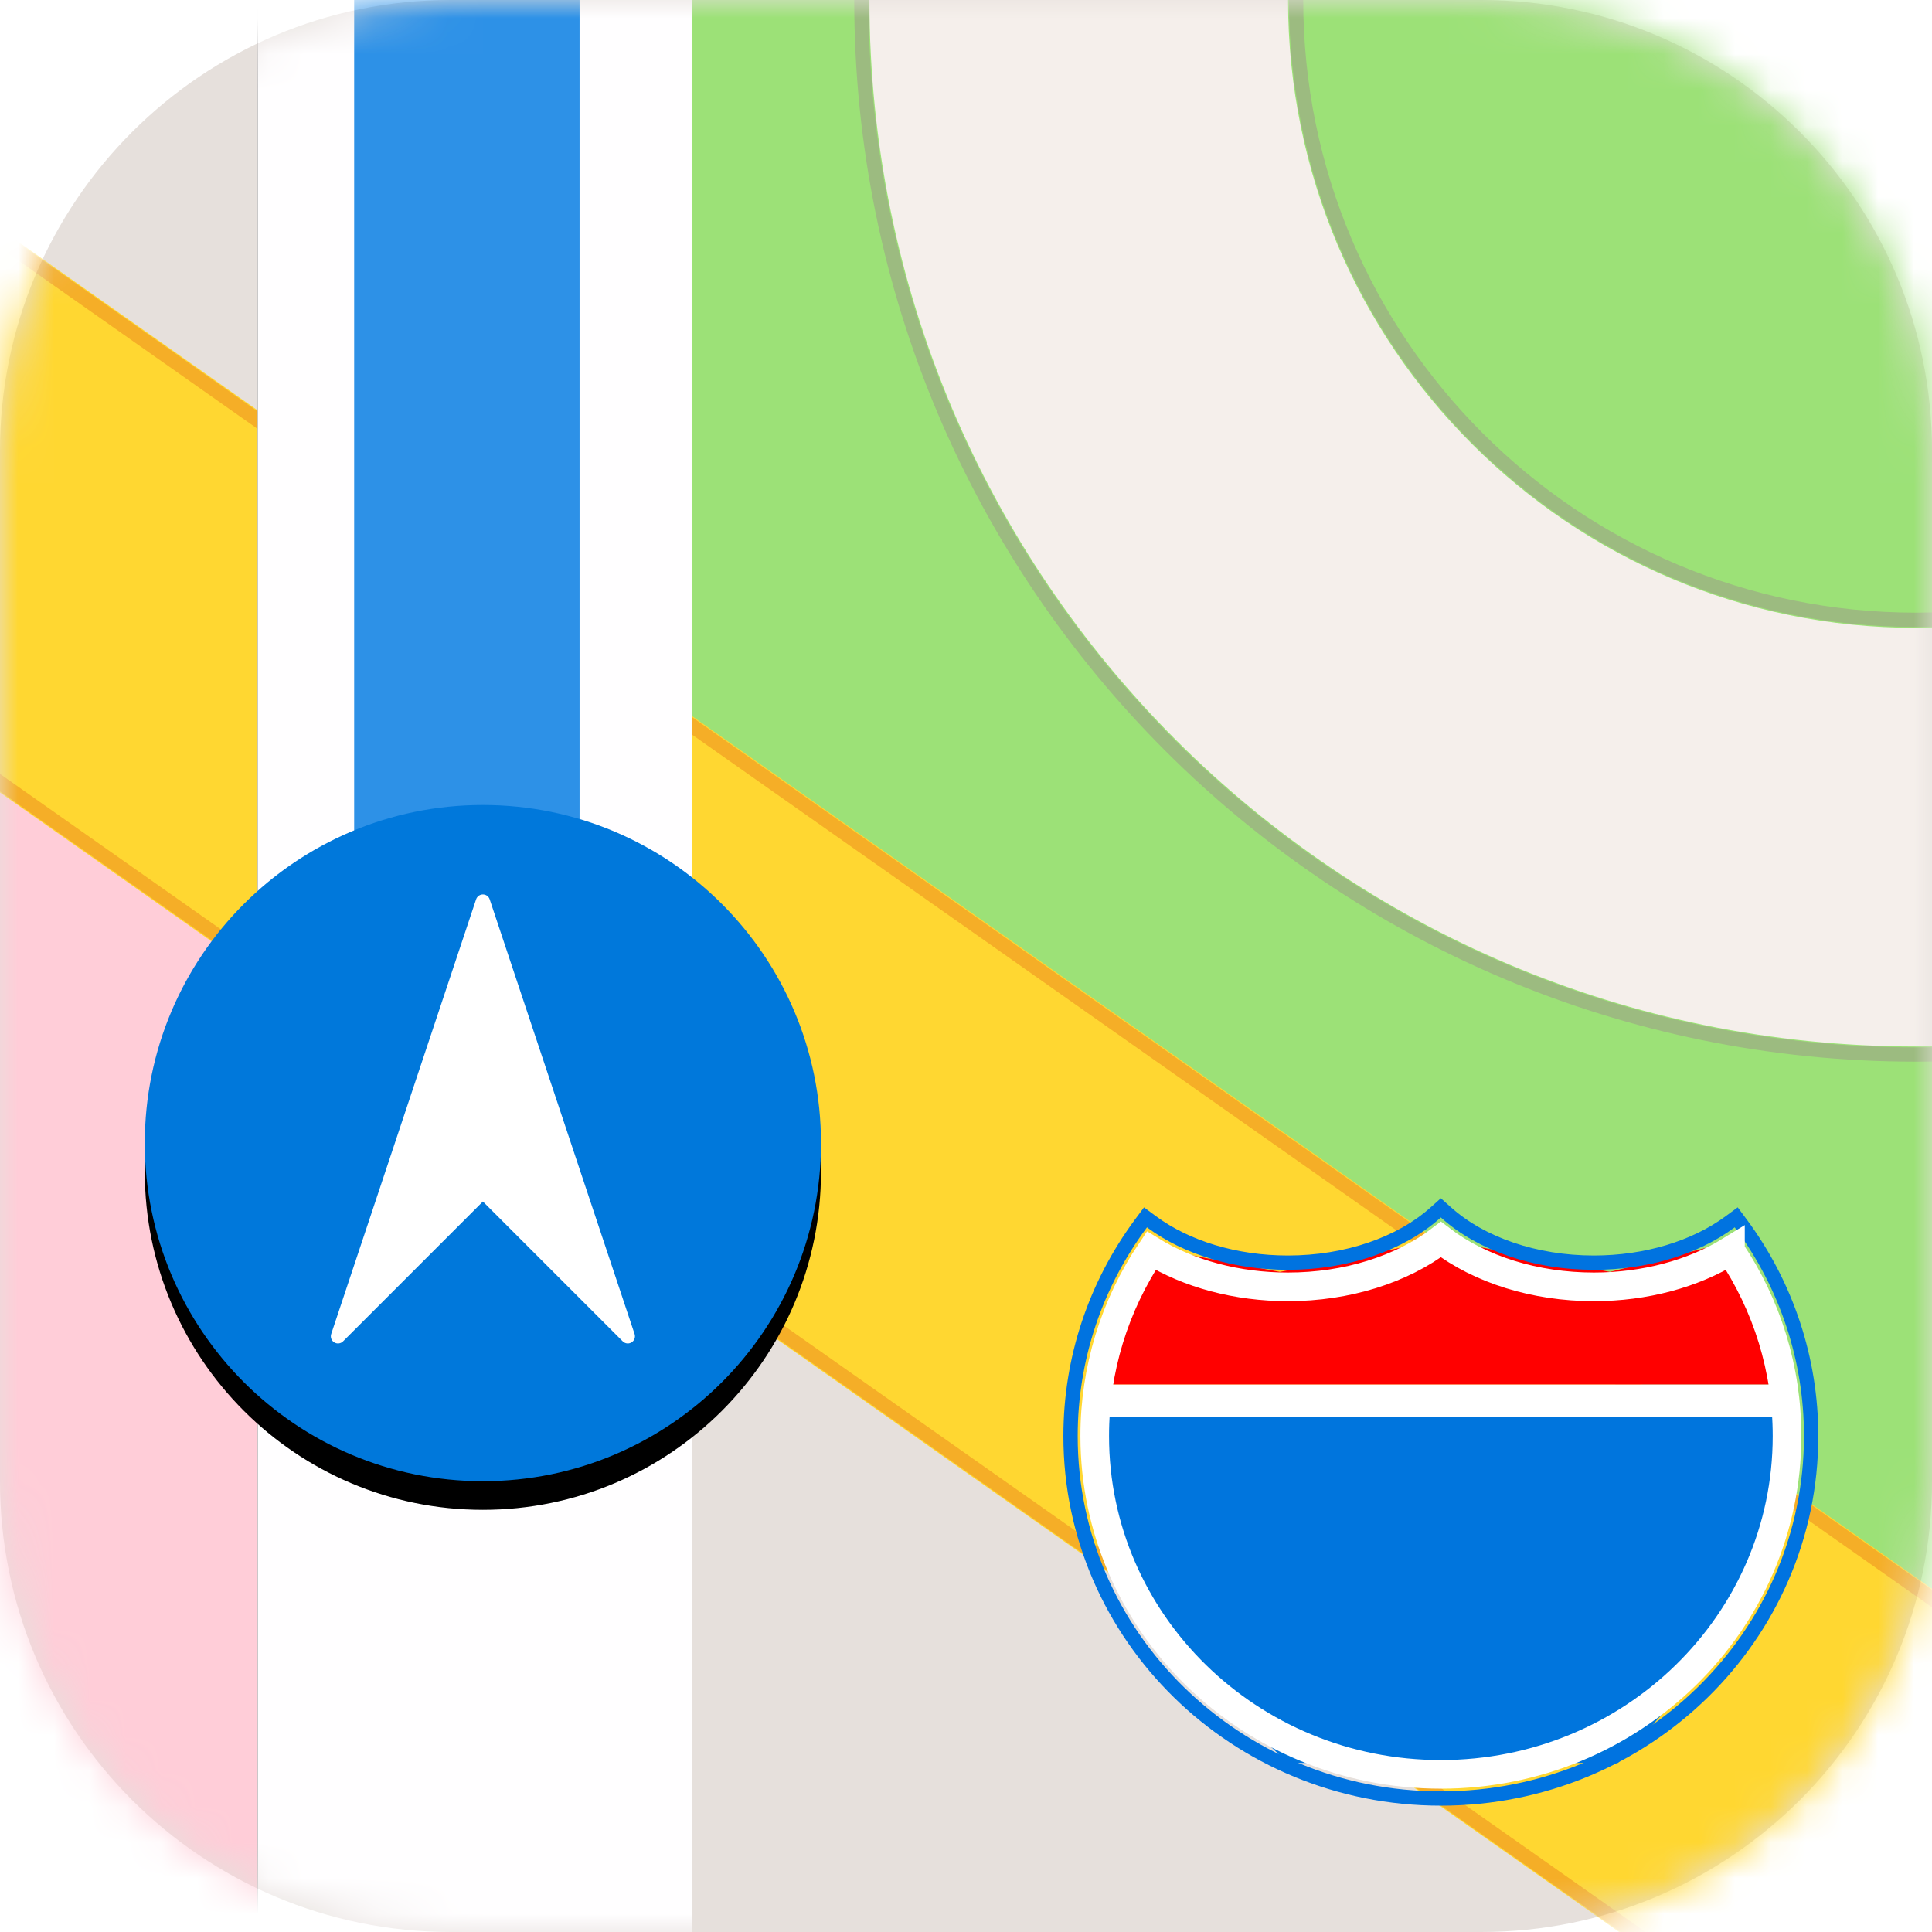 <svg width="54" height="54" viewBox="0 0 54 54" fill="none" xmlns="http://www.w3.org/2000/svg">
<path d="M41.4 0H12.6C5.641 0 0 5.641 0 12.6V41.4C0 48.359 5.641 54 12.6 54H41.4C48.359 54 54 48.359 54 41.4V12.6C54 5.641 48.359 0 41.4 0Z" fill="#E6E0DC"/>
<mask id="mask0_27_959" style="mask-type:luminance" maskUnits="userSpaceOnUse" x="0" y="0" width="54" height="54">
<path d="M41.4 0H12.6C5.641 0 0 5.641 0 12.6V41.4C0 48.359 5.641 54 12.6 54H41.4C48.359 54 54 48.359 54 41.4V12.6C54 5.641 48.359 0 41.4 0Z" fill="white"/>
</mask>
<g mask="url(#mask0_27_959)">
<path fill-rule="evenodd" clip-rule="evenodd" d="M14.849 -3.601V22.049L57.599 51.749V-3.601H14.849Z" fill="#9CE177"/>
<path fill-rule="evenodd" clip-rule="evenodd" d="M-2.251 16.649L13.948 26.999V59.399H-2.251V16.649Z" fill="#FFCDD8"/>
<path d="M53.551 17.549C63.244 17.549 71.101 9.693 71.101 -0C71.101 -9.693 63.244 -17.55 53.551 -17.55C43.858 -17.55 36.001 -9.693 36.001 -0C36.001 9.693 43.858 17.549 53.551 17.549ZM53.551 29.25C37.397 29.25 24.301 16.154 24.301 -0C24.301 -16.155 37.397 -29.25 53.551 -29.25C69.706 -29.25 82.801 -16.155 82.801 -0C82.801 16.154 69.706 29.25 53.551 29.25Z" fill="#F5EFEB"/>
<path d="M53.551 17.324C43.983 17.324 36.226 9.568 36.226 -0.001C36.226 -9.569 43.983 -17.326 53.551 -17.326C63.12 -17.326 70.876 -9.569 70.876 -0.001C70.876 9.568 63.12 17.324 53.551 17.324ZM53.551 29.474C37.272 29.474 24.076 16.278 24.076 -0.001C24.076 -16.279 37.272 -29.476 53.551 -29.476C69.83 -29.476 83.026 -16.279 83.026 -0.001C83.026 16.278 69.83 29.474 53.551 29.474Z" stroke="#9CBB80" stroke-width="0.4"/>
<path d="M-2.701 4.5L55.349 45.354V61.104L-2.701 20.25V4.5Z" fill="#FFD731"/>
<path fill-rule="evenodd" clip-rule="evenodd" d="M-2.476 4.933V20.133L55.124 60.671V45.471L-2.476 4.933Z" stroke="#F5AE27" stroke-width="0.4"/>
<g filter="url(#filter0_d_27_959)">
<path d="M7.199 0H19.349V54H7.199V0Z" fill="black"/>
</g>
<path d="M7.199 0H19.349V54H7.199V0Z" fill="#FFFEFF"/>
<path fill-rule="evenodd" clip-rule="evenodd" d="M9.899 0H16.199V27H9.899V0Z" fill="#2D91E7"/>
<g filter="url(#filter1_d_27_959)">
<path d="M13.497 41.4C18.716 41.4 22.947 37.169 22.947 31.95C22.947 26.731 18.716 22.5 13.497 22.5C8.278 22.5 4.047 26.731 4.047 31.95C4.047 37.169 8.278 41.4 13.497 41.4Z" fill="black"/>
</g>
<path d="M13.497 41.4C18.716 41.4 22.947 37.169 22.947 31.95C22.947 26.731 18.716 22.5 13.497 22.5C8.278 22.5 4.047 26.731 4.047 31.95C4.047 37.169 8.278 41.4 13.497 41.4Z" fill="#0078DB"/>
<path fill-rule="evenodd" clip-rule="evenodd" d="M13.497 33.3L9.447 37.35L13.497 25.2V33.3ZM13.497 33.3V25.2L17.547 37.35L13.497 33.3Z" fill="white"/>
<path d="M13.497 33.3L9.447 37.35L13.497 25.2M13.497 33.3V25.2M13.497 33.3L17.547 37.35L13.497 25.2" stroke="white" stroke-width="0.4" stroke-linecap="round" stroke-linejoin="round"/>
<path fill-rule="evenodd" clip-rule="evenodd" d="M30.598 39.15H49.948C49.777 41.536 49.402 43.336 48.823 44.55C48.243 45.764 47.043 47.339 45.223 49.275H35.998C33.673 47.088 32.248 45.513 31.723 44.55C31.198 43.587 30.823 41.787 30.598 39.15Z" fill="#0075DD"/>
<path fill-rule="evenodd" clip-rule="evenodd" d="M30.598 38.7L32.173 34.875L35.773 35.55L40.273 34.65L44.998 35.55L48.598 34.65L49.948 38.7H30.598Z" fill="#FF0000"/>
<path fill-rule="evenodd" clip-rule="evenodd" d="M48.662 34.206C49.936 35.921 50.624 38.002 50.622 40.139C50.622 45.735 45.987 50.269 40.272 50.269C34.557 50.269 29.922 45.735 29.922 40.14C29.922 37.979 30.615 35.92 31.883 34.206L32.017 34.026L32.198 34.159C33.171 34.876 34.534 35.292 35.997 35.292C37.639 35.292 39.149 34.767 40.122 33.894L40.272 33.76L40.423 33.895C41.396 34.767 42.907 35.292 44.547 35.292C46.01 35.292 47.373 34.875 48.347 34.158L48.528 34.025L48.662 34.205V34.206Z" stroke="#0073E0" stroke-width="0.4"/>
<path fill-rule="evenodd" clip-rule="evenodd" d="M48.367 34.958C47.317 35.605 45.971 35.968 44.548 35.968C42.904 35.968 41.367 35.483 40.273 34.646C39.178 35.483 37.642 35.968 35.998 35.968C34.574 35.968 33.228 35.605 32.178 34.958C31.146 36.489 30.596 38.294 30.598 40.14C30.598 45.36 34.927 49.594 40.273 49.594C45.618 49.594 49.948 45.359 49.948 40.14C49.948 38.271 49.392 36.484 48.367 34.959V34.958Z" stroke="white" stroke-width="0.8"/>
<path fill-rule="evenodd" clip-rule="evenodd" d="M30.598 38.7H49.948V39.6H30.598V38.7Z" fill="white"/>
</g>
<defs>
<filter id="filter0_d_27_959" x="7.199" y="0" width="12.15" height="54" filterUnits="userSpaceOnUse" color-interpolation-filters="sRGB">
<feFlood flood-opacity="0" result="BackgroundImageFix"/>
<feColorMatrix in="SourceAlpha" type="matrix" values="0 0 0 0 0 0 0 0 0 0 0 0 0 0 0 0 0 0 127 0" result="hardAlpha"/>
<feOffset/>
<feColorMatrix type="matrix" values="0 0 0 0 0 0 0 0 0 0 0 0 0 0 0 0 0 0 0.14 0"/>
<feBlend mode="normal" in2="BackgroundImageFix" result="effect1_dropShadow_27_959"/>
<feBlend mode="normal" in="SourceGraphic" in2="effect1_dropShadow_27_959" result="shape"/>
</filter>
<filter id="filter1_d_27_959" x="2.447" y="21.7" width="22.1" height="22.1" filterUnits="userSpaceOnUse" color-interpolation-filters="sRGB">
<feFlood flood-opacity="0" result="BackgroundImageFix"/>
<feColorMatrix in="SourceAlpha" type="matrix" values="0 0 0 0 0 0 0 0 0 0 0 0 0 0 0 0 0 0 127 0" result="hardAlpha"/>
<feOffset dy="0.8"/>
<feGaussianBlur stdDeviation="0.8"/>
<feColorMatrix type="matrix" values="0 0 0 0 0 0 0 0 0 0 0 0 0 0 0 0 0 0 0.152 0"/>
<feBlend mode="normal" in2="BackgroundImageFix" result="effect1_dropShadow_27_959"/>
<feBlend mode="normal" in="SourceGraphic" in2="effect1_dropShadow_27_959" result="shape"/>
</filter>
</defs>
</svg>
